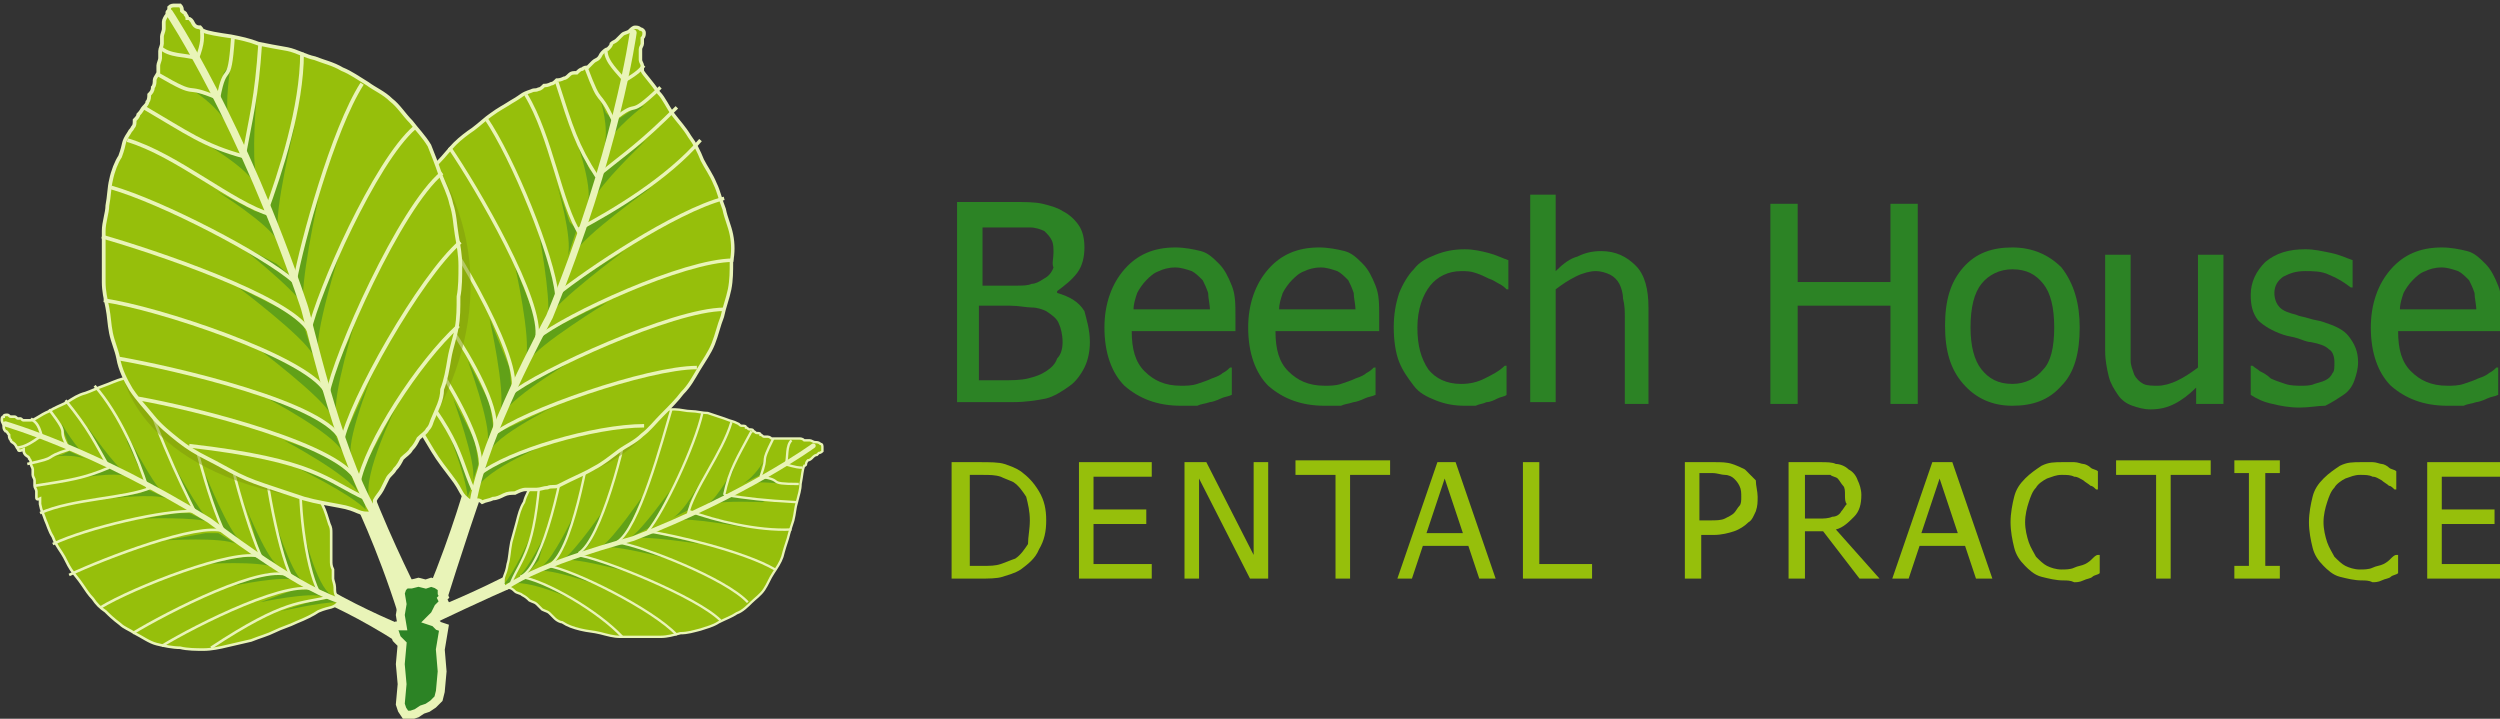 <?xml version="1.0" encoding="utf-8"?>
<!-- Generator: Adobe Illustrator 21.1.0, SVG Export Plug-In . SVG Version: 6.00 Build 0)  -->
<svg version="1.1" id="Layer_1" xmlns="http://www.w3.org/2000/svg" xmlns:xlink="http://www.w3.org/1999/xlink" x="0px" y="0px"
	 viewBox="0 0 137.4 39.5" style="enable-background:new 0 0 137.4 39.5;" xml:space="preserve">
<rect x="0" y="0" width="137.4" height="39.5" fill="#333333" stroke="none"/>
<style type="text/css">
	.st0{fill:#E9F4B8;}
	.st1{fill:#96BF0B;}
	.st2{fill:none;stroke:#E9F4B8;stroke-width:0.144;stroke-miterlimit:10;}
	.st3{opacity:0.5;}
	.st4{fill:#2C8325;}
	.st5{fill:none;stroke:#E9F4B8;stroke-width:0.289;stroke-linecap:round;stroke-miterlimit:10;}
	.st6{opacity:0.5;fill:#809B0D;}
	.st7{fill:none;stroke:#E9F4B8;stroke-width:0.13;stroke-miterlimit:10;}
	.st8{fill:none;stroke:#E9F4B8;stroke-width:0.26;stroke-linecap:round;stroke-miterlimit:10;}
	.st9{fill:none;stroke:#E9F4B8;stroke-width:0.19;stroke-miterlimit:10;}
	.st10{fill:none;stroke:#E9F4B8;stroke-width:0.38;stroke-linecap:round;stroke-miterlimit:10;}
	.st11{fill:none;stroke:#E9F4B8;stroke-width:0.206;stroke-miterlimit:10;}
	.st12{fill:none;stroke:#E9F4B8;stroke-width:0.412;stroke-linecap:round;stroke-miterlimit:10;}
	.st13{fill:none;stroke:#E9F4B8;stroke-width:0.486;stroke-miterlimit:10;}
</style>
<g>
	<g id="leaf_1_">
		<path class="st0" d="M17.8,33.1c0,0,1.9,0.8,4.2,2.3c0,0,0.2-1,0.2-1s-2.2-0.9-4.1-2C18.1,32.3,17.8,33.1,17.8,33.1z"/>
		<g>
			<path class="st1" d="M18.7,33c-0.4,0.5-0.5,0.3-1.2,0.6c-0.3,0.2-0.7,0.4-1.2,0.6c-0.4,0.2-0.8,0.3-1.2,0.5
				c-0.4,0.2-0.8,0.3-1.3,0.5c-0.4,0.1-0.9,0.2-1.3,0.3c-0.4,0.1-0.9,0.2-1.3,0.2c-0.4,0-0.9,0-1.3-0.1c-0.4,0-0.9-0.1-1.3-0.2
				c-0.4-0.1-0.8-0.4-1.2-0.6c-0.3-0.2-0.6-0.3-0.8-0.5C6.2,34,6,33.8,5.8,33.6c-0.3-0.2-0.5-0.4-0.7-0.7c-0.2-0.2-0.4-0.5-0.6-0.8
				c-0.2-0.3-0.4-0.5-0.6-0.8c-0.2-0.3-0.3-0.6-0.5-0.9c-0.2-0.3-0.4-0.6-0.5-0.9c-0.2-0.3-0.3-0.7-0.4-0.9
				c-0.2-0.6-0.2-0.4-0.3-0.9c0-0.1,0-0.1,0-0.3C2,27.5,2,27.4,2,27.3c0-0.1,0-0.2,0-0.3c0-0.1-0.1-0.2-0.1-0.3c0-0.1,0-0.2,0-0.3
				c0-0.1-0.1-0.2-0.1-0.3c0-0.1,0-0.2,0-0.3c0-0.1-0.1-0.2-0.1-0.3c0-0.1,0-0.2-0.1-0.3c0-0.1-0.1-0.1-0.2-0.2
				c-0.1-0.1-0.1-0.2-0.1-0.3C1.1,24.8,1,24.8,1,24.7c-0.1-0.1-0.1-0.2-0.2-0.3c-0.1-0.1-0.2-0.1-0.2-0.2c-0.1-0.1-0.1-0.2-0.1-0.3
				c-0.1-0.1-0.1-0.2-0.2-0.2c-0.1-0.1-0.1-0.2-0.1-0.3c0-0.1-0.1-0.2-0.1-0.3c0-0.1,0-0.2,0.1-0.2c0-0.1,0.1-0.1,0.2-0.1
				c0.1,0,0.1,0.1,0.2,0.1c0.1,0,0.1,0,0.2,0c0.1,0,0.1,0.1,0.2,0.1C1,23,1,23,1.1,23c0.1,0,0.1,0.1,0.2,0.1c0.1,0,0.1,0,0.2,0
				c0.1,0,0.1,0,0.2,0c0.2,0,0.5-0.3,1-0.5c0.3-0.2,0.6-0.3,1-0.5c0.3-0.2,0.6-0.4,1-0.5c0.3-0.1,0.7-0.3,1-0.4
				c0.3-0.1,0.7-0.3,1.1-0.4c0.4-0.1,0.7-0.1,1.1-0.2c0.4,0,0.7-0.1,1.1-0.1c0.4,0,0.7,0.1,1.1,0.1c0.4,0.1,0.7,0.1,1.1,0.2
				c0.4,0.1,0.7,0.3,1.1,0.5c0.4,0.2,0.7,0.4,1.1,0.6c0.3,0.2,0.6,0.5,0.9,0.8c0.3,0.3,0.6,0.5,0.9,0.8c0.3,0.3,0.5,0.6,0.7,1
				c0.2,0.3,0.5,0.6,0.7,1c0.2,0.4,0.4,0.7,0.6,1.1c0.2,0.4,0.4,0.7,0.5,1.1c0.2,0.4,0.3,0.8,0.4,1.1c0.1,0.2,0.1,0.3,0.1,0.5
				c0,0.2,0,0.3,0,0.5c0,0.2,0,0.3,0,0.5c0,0.2,0,0.3,0,0.5c0,0.2,0,0.3,0.1,0.5c0,0.1,0,0.3,0,0.5c0,0.1,0.1,0.3,0.1,0.5
				c0,0.2,0,0.3,0.1,0.5C18.6,32.7,18.6,32.9,18.7,33z"/>
			<path class="st2" d="M18.7,33c-0.4,0.5-0.5,0.3-1.2,0.6c-0.3,0.2-0.7,0.4-1.2,0.6c-0.4,0.2-0.8,0.3-1.2,0.5
				c-0.4,0.2-0.8,0.3-1.3,0.5c-0.4,0.1-0.9,0.2-1.3,0.3c-0.4,0.1-0.9,0.2-1.3,0.2c-0.4,0-0.9,0-1.3-0.1c-0.4,0-0.9-0.1-1.3-0.2
				c-0.4-0.1-0.8-0.4-1.2-0.6c-0.3-0.2-0.6-0.3-0.8-0.5C6.2,34,6,33.8,5.8,33.6c-0.3-0.2-0.5-0.4-0.7-0.7c-0.2-0.2-0.4-0.5-0.6-0.8
				c-0.2-0.3-0.4-0.5-0.6-0.8c-0.2-0.3-0.3-0.6-0.5-0.9c-0.2-0.3-0.4-0.6-0.5-0.9c-0.2-0.3-0.3-0.7-0.4-0.9
				c-0.2-0.6-0.2-0.4-0.3-0.9c0-0.1,0-0.1,0-0.3C2,27.5,2,27.4,2,27.3c0-0.1,0-0.2,0-0.3c0-0.1-0.1-0.2-0.1-0.3c0-0.1,0-0.2,0-0.3
				c0-0.1-0.1-0.2-0.1-0.3c0-0.1,0-0.2,0-0.3c0-0.1-0.1-0.2-0.1-0.3c0-0.1,0-0.2-0.1-0.3c0-0.1-0.1-0.1-0.2-0.2
				c-0.1-0.1-0.1-0.2-0.1-0.3C1.1,24.8,1,24.8,1,24.7c-0.1-0.1-0.1-0.2-0.2-0.3c-0.1-0.1-0.2-0.1-0.2-0.2c-0.1-0.1-0.1-0.2-0.1-0.3
				c-0.1-0.1-0.1-0.2-0.2-0.2c-0.1-0.1-0.1-0.2-0.1-0.3c0-0.1-0.1-0.2-0.1-0.3c0-0.1,0-0.2,0.1-0.2c0-0.1,0.1-0.1,0.2-0.1
				c0.1,0,0.1,0.1,0.2,0.1c0.1,0,0.1,0,0.2,0c0.1,0,0.1,0.1,0.2,0.1C1,23,1,23,1.1,23c0.1,0,0.1,0.1,0.2,0.1c0.1,0,0.1,0,0.2,0
				c0.1,0,0.1,0,0.2,0c0.2,0,0.5-0.3,1-0.5c0.3-0.2,0.6-0.3,1-0.5c0.3-0.2,0.6-0.4,1-0.5c0.3-0.1,0.7-0.3,1-0.4
				c0.3-0.1,0.7-0.3,1.1-0.4c0.4-0.1,0.7-0.1,1.1-0.2c0.4,0,0.7-0.1,1.1-0.1c0.4,0,0.7,0.1,1.1,0.1c0.4,0.1,0.7,0.1,1.1,0.2
				c0.4,0.1,0.7,0.3,1.1,0.5c0.4,0.2,0.7,0.4,1.1,0.6c0.3,0.2,0.6,0.5,0.9,0.8c0.3,0.3,0.6,0.5,0.9,0.8c0.3,0.3,0.5,0.6,0.7,1
				c0.2,0.3,0.5,0.6,0.7,1c0.2,0.4,0.4,0.7,0.6,1.1c0.2,0.4,0.4,0.7,0.5,1.1c0.2,0.4,0.3,0.8,0.4,1.1c0.1,0.2,0.1,0.3,0.1,0.5
				c0,0.2,0,0.3,0,0.5c0,0.2,0,0.3,0,0.5c0,0.2,0,0.3,0,0.5c0,0.2,0,0.3,0.1,0.5c0,0.1,0,0.3,0,0.5c0,0.1,0.1,0.3,0.1,0.5
				c0,0.2,0,0.3,0.1,0.5C18.6,32.7,18.6,32.9,18.7,33z"/>
		</g>
		<g id="shdows_1_" class="st3">
			<path class="st4" d="M16.7,29.3c0,0,0.7,2.9,1.5,3.4l-0.9-0.4L16.7,29.3"/>
			<path class="st4" d="M15,28.3c0,0,1,3.2,1.6,3.6l-0.7-0.4l-0.6-2.1"/>
			<path class="st4" d="M13.4,27.6c0,0,1.2,3,1.8,3.4l-0.9-0.5l-0.6-2.1"/>
			<path class="st4" d="M11.3,26.1c0,0,1.3,3.2,1.9,3.6l-1-0.6L11.5,27"/>
			<path class="st4" d="M9.3,25.1c0,0,1.7,3.2,2.3,3.6l-1-0.6l-1-2.2L9.3,25.1z"/>
			<path class="st4" d="M6.8,23.5c0,0,1.6,3.2,2.2,3.6l-1-0.6l-1-2.2L6.8,23.5z"/>
			<path class="st4" d="M4.9,23.6c0,0,1.4,2,2,2.4l-1-0.5l-1.1-2L4.9,23.6z"/>
			<path class="st4" d="M3.4,23.3c0,0,0.8,1.4,1.4,1.8l-1-0.6l-0.3-0.8L3.4,23.3z"/>
			<path class="st4" d="M2.9,25.1c0,0,1.2-0.2,2,0.2l-1.1-0.5l-0.4,0.2L2.9,25.1z"/>
			<path class="st4" d="M4.2,26.3c0,0,2.1-0.4,2.9-0.1L6,25.7l-0.4,0.2L4.2,26.3z"/>
			<path class="st4" d="M6.1,27.4c0,0,2.3-0.3,3.1,0l-1.1-0.5l-0.4,0.2L6.1,27.4z"/>
			<path class="st4" d="M7.9,28.5c0,0,2.9-0.1,3.6,0.2l-1.1-0.5l-0.7,0L7.9,28.5z"/>
			<path class="st4" d="M9.1,29.7c0,0,3.1-0.2,3.9,0.2l-1-0.6l-0.7,0L9.1,29.7z"/>
			<path class="st4" d="M11.2,31c0,0,3.1-0.2,3.9,0.2l-1-0.6l-0.7,0L11.2,31z"/>
			<path class="st4" d="M12.8,32.2c0,0,2.8-0.6,3.5-0.3l-0.6-0.4l-1,0L12.8,32.2z"/>
			<path class="st4" d="M14.3,33.1c0,0,2.8-0.6,3.5-0.3l-0.6-0.4l-1,0L14.3,33.1z"/>
			<path class="st4" d="M15.4,33.6c0,0,2.2-0.5,3.1-0.5l-0.4-0.2L17.3,33L15.4,33.6z"/>
		</g>
		<g id="stems_1_">
			<path class="st2" d="M5.2,25.5"/>
			<path class="st2" d="M3.9,25"/>
			<path class="st2" d="M2.7,24.6"/>
			<path class="st2" d="M17.5,32.5c-0.7-1.4-1.2-5.1-0.9-7.2"/>
			<path class="st2" d="M18.1,32.8c-1.6,0.4-2.4,0.1-6.5,2.8"/>
			<path class="st2" d="M17.5,32.5c-1.3-0.9-6.8,1.9-8.6,3"/>
			<path class="st2" d="M16,31.7c-1.3-0.9-6.9,2-8.7,3.1"/>
			<path class="st2" d="M14.3,30.6c-1.4-0.5-7,1.7-8.8,2.8"/>
			<path class="st2" d="M12.3,29.2c-1.4-0.5-6.6,1.5-8.5,2.4"/>
			<path class="st2" d="M10.7,28.1c-1.6-0.1-5.9,0.9-7.8,1.8"/>
			<path class="st2" d="M8.3,26.8c-1.4,0.6-4.3,0.6-6.1,1.4"/>
			<path class="st2" d="M6,25.7c-1.4,0.6-2.2,0.7-4.1,1"/>
			<path class="st2" d="M3.8,24.7c-1.6,0.5-0.4,0.4-2.3,0.8"/>
			<path class="st2" d="M16,31.7c-0.7-1.4-1.8-6.8-1.5-8.8"/>
			<path class="st2" d="M14.4,30.7c-0.7-1.4-2.5-7.3-2.2-9.4"/>
			<path class="st2" d="M12.3,29.2c-0.7-1.4-2.3-6.6-2-8.6"/>
			<path class="st2" d="M10.7,28.1c-0.7-1.4-2.7-5.5-2.9-7.6"/>
			<path class="st2" d="M8.1,26.8c-0.5-1.6-1.5-4-2.9-5.6"/>
			<path class="st2" d="M6,25.7c-0.8-1.4-1.1-2.1-2.4-3.7"/>
			<path class="st2" d="M3.8,24.7C3,23.3,4,24.2,2.7,22.5"/>
			<path class="st2" d="M2.3,24c-0.2-0.8-0.4-0.8-0.6-1"/>
			<path class="st2" d="M0.9,24.6c0.5,0,1-0.4,1.3-0.6"/>
			<path class="st5" d="M0.3,23.3c0,0,4.9,1.4,11.2,5.3c0.3,0.2,4.5,3.5,7.1,4.4"/>
		</g>
	</g>
	<path class="st6" d="M6.8,20.8c0,0,1.1,5.5,10.9,6.7c0,0-0.1-0.2-0.1-0.2L6.8,20.8z"/>
	<g id="leaf_3_">
		<path class="st0" d="M28.1,31.5c0,0-2.1,1.1-4.4,2c0,0,0.3,0.7,0.3,0.7s2.7-1.3,4.6-2.1C28.5,32.2,28.1,31.5,28.1,31.5z"/>
		<g>
			<path class="st1" d="M27.7,32.2c-0.1-0.6,0.1-0.5,0.2-1.2c0.1-0.3,0.1-0.7,0.2-1.2c0.1-0.4,0.2-0.7,0.3-1.1
				c0.1-0.4,0.2-0.8,0.4-1.1c0.1-0.4,0.3-0.7,0.5-1.1c0.2-0.4,0.4-0.7,0.6-1.1c0.2-0.3,0.5-0.6,0.8-0.9c0.3-0.3,0.6-0.6,0.9-0.8
				c0.3-0.2,0.7-0.4,1.1-0.5c0.3-0.1,0.6-0.2,0.8-0.3c0.3-0.1,0.6-0.1,0.9-0.2c0.3-0.1,0.6-0.1,0.9-0.2c0.3,0,0.6,0,0.9,0
				c0.3,0,0.6,0,0.9,0c0.3,0,0.6,0.1,0.9,0.1c0.3,0,0.6,0.1,0.9,0.1c0.3,0.1,0.6,0.2,0.9,0.3c0.5,0.2,0.4,0.1,0.8,0.3
				c0.1,0.1,0.1,0.1,0.2,0.1c0.1,0,0.2,0,0.2,0.1c0.1,0,0.1,0.1,0.2,0.1c0.1,0,0.2,0,0.2,0.1c0.1,0,0.1,0.1,0.2,0.1
				c0.1,0,0.2,0,0.2,0.1c0.1,0,0.1,0.1,0.2,0.1c0.1,0,0.2,0,0.2,0c0.1,0,0.2,0.1,0.2,0.1c0.1,0,0.2,0,0.3,0c0.1,0,0.2,0,0.3,0
				c0.1,0,0.2,0,0.3,0c0.1,0,0.2,0,0.3,0c0.1,0,0.2,0,0.3,0c0.1,0,0.2,0,0.3,0.1c0.1,0,0.2,0,0.3,0c0.1,0,0.2,0.1,0.3,0.1
				c0.1,0,0.2,0,0.3,0.1c0.1,0,0.1,0.1,0.1,0.2c0,0.1,0,0.1,0,0.2c0,0-0.1,0.1-0.2,0.1c0,0-0.1,0.1-0.1,0.1c0,0-0.1,0-0.2,0.1
				c0,0-0.1,0.1-0.1,0.1c0,0-0.1,0.1-0.2,0.1c0,0-0.1,0.1-0.1,0.2c0,0.1-0.1,0.1-0.1,0.1c-0.1,0.2-0.1,0.5-0.2,1
				c0,0.3-0.1,0.6-0.2,1c-0.1,0.3-0.1,0.6-0.2,1c-0.1,0.3-0.2,0.6-0.3,1c-0.1,0.3-0.2,0.6-0.3,1c-0.1,0.3-0.3,0.6-0.5,0.9
				c-0.2,0.3-0.3,0.6-0.5,0.9c-0.2,0.3-0.5,0.5-0.7,0.7c-0.2,0.2-0.5,0.5-0.8,0.6c-0.3,0.2-0.6,0.3-1,0.5c-0.3,0.2-0.7,0.3-1,0.4
				c-0.4,0.1-0.7,0.2-1.1,0.2c-0.4,0.1-0.7,0.2-1.1,0.2c-0.4,0-0.7,0-1.1,0c-0.4,0-0.7,0-1.1,0c-0.4,0-0.7-0.1-1.1-0.2
				c-0.4-0.1-0.7-0.1-1.1-0.2c-0.4-0.1-0.7-0.2-1-0.4c-0.1,0-0.3-0.1-0.4-0.2c-0.1-0.1-0.2-0.2-0.3-0.3c-0.1-0.1-0.2-0.1-0.4-0.2
				c-0.1-0.1-0.2-0.2-0.3-0.3c-0.1-0.1-0.2-0.1-0.4-0.2c-0.1-0.1-0.2-0.2-0.4-0.3c-0.1-0.1-0.3-0.1-0.4-0.2
				c-0.1-0.1-0.2-0.2-0.4-0.2C28,32.3,27.8,32.3,27.7,32.2z"/>
			<path class="st7" d="M27.7,32.2c-0.1-0.6,0.1-0.5,0.2-1.2c0.1-0.3,0.1-0.7,0.2-1.2c0.1-0.4,0.2-0.7,0.3-1.1
				c0.1-0.4,0.2-0.8,0.4-1.1c0.1-0.4,0.3-0.7,0.5-1.1c0.2-0.4,0.4-0.7,0.6-1.1c0.2-0.3,0.5-0.6,0.8-0.9c0.3-0.3,0.6-0.6,0.9-0.8
				c0.3-0.2,0.7-0.4,1.1-0.5c0.3-0.1,0.6-0.2,0.8-0.3c0.3-0.1,0.6-0.1,0.9-0.2c0.3-0.1,0.6-0.1,0.9-0.2c0.3,0,0.6,0,0.9,0
				c0.3,0,0.6,0,0.9,0c0.3,0,0.6,0.1,0.9,0.1c0.3,0,0.6,0.1,0.9,0.1c0.3,0.1,0.6,0.2,0.9,0.3c0.5,0.2,0.4,0.1,0.8,0.3
				c0.1,0.1,0.1,0.1,0.2,0.1c0.1,0,0.2,0,0.2,0.1c0.1,0,0.1,0.1,0.2,0.1c0.1,0,0.2,0,0.2,0.1c0.1,0,0.1,0.1,0.2,0.1
				c0.1,0,0.2,0,0.2,0.1c0.1,0,0.1,0.1,0.2,0.1c0.1,0,0.2,0,0.2,0c0.1,0,0.2,0.1,0.2,0.1c0.1,0,0.2,0,0.3,0c0.1,0,0.2,0,0.3,0
				c0.1,0,0.2,0,0.3,0c0.1,0,0.2,0,0.3,0c0.1,0,0.2,0,0.3,0c0.1,0,0.2,0,0.3,0.1c0.1,0,0.2,0,0.3,0c0.1,0,0.2,0.1,0.3,0.1
				c0.1,0,0.2,0,0.3,0.1c0.1,0,0.1,0.1,0.1,0.2c0,0.1,0,0.1,0,0.2c0,0-0.1,0.1-0.2,0.1c0,0-0.1,0.1-0.1,0.1c0,0-0.1,0-0.2,0.1
				c0,0-0.1,0.1-0.1,0.1c0,0-0.1,0.1-0.2,0.1c0,0-0.1,0.1-0.1,0.2c0,0.1-0.1,0.1-0.1,0.1c-0.1,0.2-0.1,0.5-0.2,1
				c0,0.3-0.1,0.6-0.2,1c-0.1,0.3-0.1,0.6-0.2,1c-0.1,0.3-0.2,0.6-0.3,1c-0.1,0.3-0.2,0.6-0.3,1c-0.1,0.3-0.3,0.6-0.5,0.9
				c-0.2,0.3-0.3,0.6-0.5,0.9c-0.2,0.3-0.5,0.5-0.7,0.7c-0.2,0.2-0.5,0.5-0.8,0.6c-0.3,0.2-0.6,0.3-1,0.5c-0.3,0.2-0.7,0.3-1,0.4
				c-0.4,0.1-0.7,0.2-1.1,0.2c-0.4,0.1-0.7,0.2-1.1,0.2c-0.4,0-0.7,0-1.1,0c-0.4,0-0.7,0-1.1,0c-0.4,0-0.7-0.1-1.1-0.2
				c-0.4-0.1-0.7-0.1-1.1-0.2c-0.4-0.1-0.7-0.2-1-0.4c-0.1,0-0.3-0.1-0.4-0.2c-0.1-0.1-0.2-0.2-0.3-0.3c-0.1-0.1-0.2-0.1-0.4-0.2
				c-0.1-0.1-0.2-0.2-0.3-0.3c-0.1-0.1-0.2-0.1-0.4-0.2c-0.1-0.1-0.2-0.2-0.4-0.3c-0.1-0.1-0.3-0.1-0.4-0.2
				c-0.1-0.1-0.2-0.2-0.4-0.2C28,32.3,27.8,32.3,27.7,32.2z"/>
		</g>
		<g id="shdows_3_" class="st3">
			<path class="st4" d="M31.4,32.9c0,0-2.5-1.1-3.3-0.8l0.8-0.4L31.4,32.9"/>
			<path class="st4" d="M33,32.2c0,0-2.8-1-3.4-0.8l0.6-0.3l1.8,0.7"/>
			<path class="st4" d="M34.4,31.4c0,0-2.9-0.8-3.5-0.6l0.9-0.4l1.8,0.7"/>
			<path class="st4" d="M36.7,30.7c0,0-3-0.8-3.6-0.6l0.9-0.4l1.9,0.6"/>
			<path class="st4" d="M38.5,29.9c0,0-3.2-0.5-3.8-0.3l0.9-0.4l2.1,0.5L38.5,29.9z"/>
			<path class="st4" d="M41,29c0,0-3.2-0.6-3.8-0.4l0.9-0.4l2.1,0.5L41,29z"/>
			<path class="st4" d="M41.9,27.6c0,0-2.2-0.1-2.8,0.1l1-0.5l2,0.3L41.9,27.6z"/>
			<path class="st4" d="M43,26.6c0,0-1.4-0.2-2,0l0.9-0.4l0.7,0.2L43,26.6z"/>
			<path class="st4" d="M42,25.3c0,0-0.5,0.9-1.2,1.3l1-0.5l0-0.4L42,25.3z"/>
			<path class="st4" d="M40.4,25.6c0,0-0.9,1.7-1.5,2.1l1-0.5l0-0.4L40.4,25.6z"/>
			<path class="st4" d="M38.6,26.3c0,0-1,1.9-1.7,2.2l1-0.5l0-0.4L38.6,26.3z"/>
			<path class="st4" d="M36.8,27c0,0-1.5,2.1-2.1,2.5l1-0.5l0.4-0.5L36.8,27z"/>
			<path class="st4" d="M35.3,27.3c0,0-1.6,2.3-2.2,2.7l1-0.3l0.4-0.5L35.3,27.3z"/>
			<path class="st4" d="M33.2,28c0,0-1.6,2.3-2.2,2.7l1-0.3l0.4-0.5L33.2,28z"/>
			<path class="st4" d="M31.5,28.4c0,0-1.1,2.3-1.7,2.7l0.6-0.3l0.6-0.7L31.5,28.4z"/>
			<path class="st4" d="M30.1,29.1c0,0-1.1,2.3-1.7,2.7l0.6-0.3l0.6-0.7L30.1,29.1z"/>
			<path class="st4" d="M29.1,29.6c0,0-0.8,1.8-1.4,2.5l0.4-0.1l0.3-0.6L29.1,29.6z"/>
		</g>
		<g id="stems_3_">
			<path class="st7" d="M40.4,26.7"/>
			<path class="st7" d="M41.5,26.1"/>
			<path class="st7" d="M42.4,25.5"/>
			<path class="st7" d="M28.6,31.7c1.4,0.2,4.3,1.9,5.6,3.3"/>
			<path class="st7" d="M28.1,32c0.6-1.4,1.3-1.7,1.6-6.2"/>
			<path class="st7" d="M28.6,31.7c1.3-0.5,2.4-5.9,2.6-7.8"/>
			<path class="st7" d="M30.1,31.1c1.3-0.5,2.3-6.1,2.5-7.9"/>
			<path class="st7" d="M31.8,30.4c1.2-0.7,2.6-6,2.8-7.8"/>
			<path class="st7" d="M33.9,29.8c1.2-0.7,2.5-5.6,3-7.3"/>
			<path class="st7" d="M35.6,29.2c0.9-1.1,2.6-4.7,3-6.5"/>
			<path class="st7" d="M37.8,28.3c0.3-1.4,1.9-3.4,2.4-5.1"/>
			<path class="st7" d="M39.8,27.2c0.3-1.4,0.7-2,1.5-3.5"/>
			<path class="st7" d="M41.8,26.2c0.5-1.4-0.1-0.5,0.7-2.1"/>
			<path class="st7" d="M30.1,31.1c1.4,0.2,5.8,2.4,7.1,3.8"/>
			<path class="st7" d="M31.7,30.5c1.4,0.2,6.6,2.3,7.9,3.6"/>
			<path class="st7" d="M33.9,29.8c1.4,0.2,6,2,7.2,3.3"/>
			<path class="st7" d="M35.6,29.2c1.4,0.2,5.3,1.1,7,2.1"/>
			<path class="st7" d="M37.9,28.1c1.4,0.5,3.7,1.1,5.6,1"/>
			<path class="st7" d="M39.8,27.2c1.4,0.2,2.1,0.3,4,0.4"/>
			<path class="st7" d="M41.8,26.2c1.4,0.2,0.2,0.4,2.1,0.4"/>
			<path class="st7" d="M43.1,25.5c0.7,0.2,0.8,0.2,1,0.2"/>
			<path class="st7" d="M43.5,24.2c-0.3,0.3-0.2,0.9-0.3,1.3"/>
			<path class="st8" d="M44.7,24.5c0,0-3.7,2.7-9.9,5.1c-0.3,0.1-5,1.3-7,2.7"/>
		</g>
	</g>
	<path class="st6" d="M36.2,22.4c0,0-0.5,3.2-6.8,4.4c0,0-0.1-0.1-0.1-0.1L36.2,22.4z"/>
	<g id="leaf_2_">
		<path class="st0" d="M25.6,26.5c0,0-0.7,2.6-2.1,6c0,0,0.8,1.3,0.8,1.3s1.3-4.2,2.3-7C26.6,26.7,25.6,26.5,25.6,26.5z"/>
		<g>
			<path class="st1" d="M25.9,27.6c-0.7-0.5-0.4-0.5-1.1-1.4c-0.3-0.4-0.7-0.9-1-1.4c-0.3-0.5-0.6-1-0.9-1.5c-0.3-0.5-0.6-1-0.8-1.5
				c-0.2-0.5-0.4-1.1-0.6-1.6c-0.2-0.6-0.4-1.1-0.5-1.7c-0.1-0.6-0.2-1.2-0.2-1.7c0-0.6-0.1-1.2,0-1.8c0.1-0.6,0.3-1.1,0.5-1.7
				c0.2-0.4,0.3-0.8,0.5-1.2c0.2-0.4,0.5-0.7,0.7-1.1c0.2-0.4,0.5-0.8,0.7-1.1c0.3-0.4,0.6-0.7,0.9-1c0.3-0.3,0.6-0.7,0.9-1
				c0.3-0.3,0.7-0.6,1-0.8c0.4-0.3,0.7-0.6,1-0.8c0.4-0.3,0.8-0.5,1.1-0.7c0.7-0.4,0.5-0.4,1.1-0.6c0.2-0.1,0.2,0,0.4-0.1
				c0.1,0,0.2-0.1,0.3-0.2c0.1,0,0.2,0,0.4-0.1c0.1,0,0.2-0.1,0.3-0.2c0.1,0,0.2,0,0.4-0.1c0.1,0,0.2-0.1,0.3-0.2
				c0.1-0.1,0.2-0.1,0.4-0.1c0.1-0.1,0.2-0.2,0.3-0.2c0.1-0.1,0.2-0.1,0.3-0.1c0.1-0.1,0.2-0.2,0.3-0.3c0.1-0.1,0.2-0.1,0.3-0.2
				C33,3.1,33,3,33.1,2.9c0.1-0.1,0.2-0.2,0.3-0.2c0.1-0.1,0.2-0.2,0.2-0.3c0.1-0.1,0.2-0.1,0.3-0.2c0.1-0.1,0.2-0.2,0.3-0.3
				c0.1-0.1,0.3-0.1,0.4-0.2c0.1-0.1,0.2-0.2,0.3-0.2c0.1,0,0.2,0,0.3,0.1c0.1,0,0.2,0.1,0.2,0.2c0,0.1,0,0.2-0.1,0.3
				c0,0.1,0,0.2,0,0.3c0,0.1-0.1,0.2-0.1,0.3c0,0.1,0,0.2,0,0.3c0,0.1,0,0.2,0,0.3c0,0.1,0.1,0.2,0.1,0.3c0,0.1,0,0.2,0,0.3
				c0.1,0.2,0.5,0.6,0.9,1.2c0.3,0.3,0.5,0.8,0.8,1.2c0.3,0.4,0.6,0.7,0.9,1.2c0.3,0.4,0.5,0.8,0.7,1.3c0.2,0.4,0.5,0.8,0.7,1.3
				c0.2,0.4,0.3,0.9,0.5,1.4c0.1,0.5,0.3,0.9,0.4,1.4c0.1,0.5,0.1,1,0,1.5c0,0.5,0,1-0.1,1.5c-0.1,0.5-0.3,1-0.4,1.5
				c-0.2,0.5-0.3,1-0.5,1.5c-0.2,0.5-0.5,0.9-0.8,1.4c-0.3,0.5-0.5,0.9-0.9,1.3c-0.3,0.4-0.7,0.8-1.1,1.2c-0.4,0.4-0.7,0.8-1.1,1.1
				c-0.4,0.4-0.9,0.6-1.3,0.9c-0.4,0.3-0.9,0.7-1.3,0.9c-0.5,0.3-1,0.5-1.4,0.7c-0.2,0.1-0.4,0.2-0.6,0.3c-0.2,0.1-0.4,0-0.6,0.1
				c-0.2,0-0.4,0.1-0.6,0.1c-0.2,0-0.4,0-0.6,0c-0.2,0-0.4,0.1-0.6,0.2c-0.2,0-0.4,0-0.6,0.1c-0.2,0.1-0.4,0.2-0.6,0.2
				c-0.2,0.1-0.4,0.1-0.6,0.2C26.3,27.4,26.1,27.5,25.9,27.6z"/>
			<path class="st9" d="M25.9,27.6c-0.7-0.5-0.4-0.5-1.1-1.4c-0.3-0.4-0.7-0.9-1-1.4c-0.3-0.5-0.6-1-0.9-1.5c-0.3-0.5-0.6-1-0.8-1.5
				c-0.2-0.5-0.4-1.1-0.6-1.6c-0.2-0.6-0.4-1.1-0.5-1.7c-0.1-0.6-0.2-1.2-0.2-1.7c0-0.6-0.1-1.2,0-1.8c0.1-0.6,0.3-1.1,0.5-1.7
				c0.2-0.4,0.3-0.8,0.5-1.2c0.2-0.4,0.5-0.7,0.7-1.1c0.2-0.4,0.5-0.8,0.7-1.1c0.3-0.4,0.6-0.7,0.9-1c0.3-0.3,0.6-0.7,0.9-1
				c0.3-0.3,0.7-0.6,1-0.8c0.4-0.3,0.7-0.6,1-0.8c0.4-0.3,0.8-0.5,1.1-0.7c0.7-0.4,0.5-0.4,1.1-0.6c0.2-0.1,0.2,0,0.4-0.1
				c0.1,0,0.2-0.1,0.3-0.2c0.1,0,0.2,0,0.4-0.1c0.1,0,0.2-0.1,0.3-0.2c0.1,0,0.2,0,0.4-0.1c0.1,0,0.2-0.1,0.3-0.2
				c0.1-0.1,0.2-0.1,0.4-0.1c0.1-0.1,0.2-0.2,0.3-0.2c0.1-0.1,0.2-0.1,0.3-0.1c0.1-0.1,0.2-0.2,0.3-0.3c0.1-0.1,0.2-0.1,0.3-0.2
				C33,3.1,33,3,33.1,2.9c0.1-0.1,0.2-0.2,0.3-0.2c0.1-0.1,0.2-0.2,0.2-0.3c0.1-0.1,0.2-0.1,0.3-0.2c0.1-0.1,0.2-0.2,0.3-0.3
				c0.1-0.1,0.3-0.1,0.4-0.2c0.1-0.1,0.2-0.2,0.3-0.2c0.1,0,0.2,0,0.3,0.1c0.1,0,0.2,0.1,0.2,0.2c0,0.1,0,0.2-0.1,0.3
				c0,0.1,0,0.2,0,0.3c0,0.1-0.1,0.2-0.1,0.3c0,0.1,0,0.2,0,0.3c0,0.1,0,0.2,0,0.3c0,0.1,0.1,0.2,0.1,0.3c0,0.1,0,0.2,0,0.3
				c0.1,0.2,0.5,0.6,0.9,1.2c0.3,0.3,0.5,0.8,0.8,1.2c0.3,0.4,0.6,0.7,0.9,1.2c0.3,0.4,0.5,0.8,0.7,1.3c0.2,0.4,0.5,0.8,0.7,1.3
				c0.2,0.4,0.3,0.9,0.5,1.4c0.1,0.5,0.3,0.9,0.4,1.4c0.1,0.5,0.1,1,0,1.5c0,0.5,0,1-0.1,1.5c-0.1,0.5-0.3,1-0.4,1.5
				c-0.2,0.5-0.3,1-0.5,1.5c-0.2,0.5-0.5,0.9-0.8,1.4c-0.3,0.5-0.5,0.9-0.9,1.3c-0.3,0.4-0.7,0.8-1.1,1.2c-0.4,0.4-0.7,0.8-1.1,1.1
				c-0.4,0.4-0.9,0.6-1.3,0.9c-0.4,0.3-0.9,0.7-1.3,0.9c-0.5,0.3-1,0.5-1.4,0.7c-0.2,0.1-0.4,0.2-0.6,0.3c-0.2,0.1-0.4,0-0.6,0.1
				c-0.2,0-0.4,0.1-0.6,0.1c-0.2,0-0.4,0-0.6,0c-0.2,0-0.4,0.1-0.6,0.2c-0.2,0-0.4,0-0.6,0.1c-0.2,0.1-0.4,0.2-0.6,0.2
				c-0.2,0.1-0.4,0.1-0.6,0.2C26.3,27.4,26.1,27.5,25.9,27.6z"/>
		</g>
		<g id="shdows_2_" class="st3">
			<path class="st4" d="M30.3,24.3c0,0-3.7,1.5-4.1,2.6l0.4-1.2L30.3,24.3"/>
			<path class="st4" d="M31.3,21.9c0,0-3.9,1.9-4.3,2.8l0.3-0.9l2.6-1.2"/>
			<path class="st4" d="M31.8,19.6c0,0-3.7,2.2-4.1,3.1l0.4-1.3l2.6-1.2"/>
			<path class="st4" d="M33.4,16.6c0,0-3.9,2.4-4.3,3.2l0.6-1.4l2.6-1.3"/>
			<path class="st4" d="M34.3,13.8c0,0-3.8,2.8-4.2,3.7l0.6-1.4l2.6-1.7L34.3,13.8z"/>
			<path class="st4" d="M35.8,10.3c0,0-3.8,2.7-4.2,3.6l0.6-1.4l2.6-1.7L35.8,10.3z"/>
			<path class="st4" d="M35.3,7.9c0,0-2.3,2.2-2.7,3.1l0.5-1.5l2.4-1.8L35.3,7.9z"/>
			<path class="st4" d="M35.4,5.8c0,0-1.7,1.3-2.1,2.2l0.6-1.4L34.8,6L35.4,5.8z"/>
			<path class="st4" d="M33,5.5c0,0,0.5,1.5,0.2,2.6l0.5-1.5l-0.4-0.4L33,5.5z"/>
			<path class="st4" d="M31.6,7.5c0,0,1,2.7,0.7,3.7l0.5-1.5l-0.4-0.4L31.6,7.5z"/>
			<path class="st4" d="M30.6,10.1c0,0,0.9,3,0.6,4l0.5-1.5l-0.4-0.4L30.6,10.1z"/>
			<path class="st4" d="M29.6,12.7c0,0,0.7,3.7,0.5,4.7l0.5-1.5L30.4,15L29.6,12.7z"/>
			<path class="st4" d="M28.3,14.6c0,0,0.9,4,0.6,5.1l0.6-1.4l-0.1-0.9L28.3,14.6z"/>
			<path class="st4" d="M26.9,17.5c0,0,0.9,4,0.6,5.1l0.6-1.4L28,20.2L26.9,17.5z"/>
			<path class="st4" d="M25.7,19.8c0,0,1.3,3.5,1.1,4.5l0.3-0.9l-0.2-1.3L25.7,19.8z"/>
			<path class="st4" d="M24.9,21.9c0,0,1.3,3.5,1.1,4.5l0.3-0.9l-0.2-1.3L24.9,21.9z"/>
			<path class="st4" d="M24.5,23.4c0,0,1.1,2.7,1.2,3.9l0.2-0.5l-0.3-1L24.5,23.4z"/>
		</g>
		<g id="stems_2_">
			<path class="st9" d="M32.9,8.6"/>
			<path class="st9" d="M33.2,6.8"/>
			<path class="st9" d="M33.6,5.2"/>
			<path class="st9" d="M26.3,26.1c1.6-1.3,6.4-2.7,9.1-2.7"/>
			<path class="st9" d="M26,26.9c-0.9-2-0.6-3.1-5-7.9"/>
			<path class="st9" d="M26.3,26.1c0.9-1.9-3.8-8.5-5.6-10.6"/>
			<path class="st9" d="M27.1,23.9c0.9-1.9-4.1-8.6-5.8-10.6"/>
			<path class="st9" d="M28.2,21.4c0.4-2-3.7-8.8-5.4-10.9"/>
			<path class="st9" d="M29.5,18.6c0.4-2-3.3-8.3-4.8-10.5"/>
			<path class="st9" d="M30.6,16.2c-0.2-2.1-2.4-7.5-3.9-9.7"/>
			<path class="st9" d="M31.9,12.9c-1.1-1.7-1.6-5.4-3-7.7"/>
			<path class="st9" d="M32.8,9.7C31.7,8,31.4,7,30.6,4.5"/>
			<path class="st9" d="M33.7,6.6c-0.9-1.9-0.6-0.5-1.5-2.9"/>
			<path class="st9" d="M27.1,23.9c1.6-1.3,8.5-3.7,11.2-3.7"/>
			<path class="st9" d="M28,21.7c1.6-1.3,9-4.7,11.8-4.7"/>
			<path class="st9" d="M29.5,18.6c1.6-1.3,8.1-4.3,10.8-4.3"/>
			<path class="st9" d="M30.6,16.2c1.6-1.3,6.5-4.6,9.2-5.3"/>
			<path class="st9" d="M31.8,12.6c1.9-1,4.9-2.8,6.7-4.9"/>
			<path class="st9" d="M32.8,9.7c1.6-1.3,2.4-1.8,4.4-3.8"/>
			<path class="st9" d="M33.7,6.6c1.6-1.3,0.6,0.1,2.6-1.8"/>
			<path class="st9" d="M34.2,4.5c0.9-0.5,1-0.7,1.2-0.9"/>
			<path class="st9" d="M33.3,2.8c0,0.6,0.7,1.2,1,1.6"/>
			<path class="st10" d="M34.8,1.8c0,0-0.9,6.6-4.6,15.6c-0.2,0.4-3.6,6.6-4.2,10.2"/>
		</g>
	</g>
	<path class="st6" d="M23.2,24c0,0,5.5-7.3,0.7-15.1c0.1,0,0,0,0,0L23.2,24z"/>
	<g id="leaf">
		<path class="st0" d="M19.4,27.4c0,0,1.3,2.6,2.5,6.4c0,0,1.2-1,1.2-1s-1.5-2.9-2.7-6C20.4,26.9,19.4,27.4,19.4,27.4z"/>
		<g>
			<path class="st1" d="M20.5,28.2c-0.9,0.1-0.7-0.2-1.9-0.4c-0.5-0.1-1.2-0.2-1.9-0.4c-0.6-0.2-1.2-0.4-1.8-0.6
				c-0.6-0.2-1.2-0.4-1.8-0.7c-0.6-0.3-1.1-0.6-1.7-0.9c-0.6-0.3-1.1-0.6-1.6-1c-0.5-0.4-1-0.8-1.4-1.3C8,22.4,7.6,22,7.2,21.4
				c-0.3-0.5-0.6-1.1-0.7-1.7c-0.1-0.5-0.3-0.9-0.4-1.4c-0.1-0.5-0.1-0.9-0.2-1.4c-0.1-0.5-0.2-0.9-0.2-1.4c0-0.5,0-1,0-1.4
				c0-0.5,0-1,0-1.4c0-0.5,0.2-1,0.2-1.4c0.1-0.5,0.1-1,0.2-1.4c0.1-0.5,0.3-1,0.5-1.3c0.3-0.8,0.1-0.7,0.5-1.3
				c0.1-0.2,0.1-0.1,0.2-0.3c0.1-0.1,0.1-0.2,0.1-0.4c0.1-0.1,0.2-0.2,0.2-0.3C7.8,6.1,7.8,6,7.9,5.9c0.1-0.1,0.2-0.2,0.2-0.3
				c0.1-0.1,0.1-0.3,0.1-0.4C8.3,5.1,8.4,5,8.4,4.8c0.1-0.1,0.1-0.3,0.1-0.4c0-0.1,0.1-0.2,0.2-0.4c0-0.1,0-0.3,0-0.4
				c0-0.1,0.1-0.3,0.1-0.4c0-0.1,0-0.3,0-0.4c0-0.1,0.1-0.3,0.1-0.4c0-0.1,0-0.3,0-0.4c0-0.1,0.1-0.3,0.1-0.4c0-0.1,0-0.3,0-0.4
				c0-0.1,0.1-0.3,0.2-0.4c0.1-0.1,0.1-0.3,0.1-0.4c0.1-0.1,0.2-0.1,0.3-0.1c0.1,0,0.2,0,0.3,0c0.1,0.1,0.1,0.2,0.1,0.3
				c0.1,0.1,0.2,0.1,0.2,0.2c0.1,0.1,0.1,0.2,0.1,0.3C10.3,1,10.4,1,10.5,1.1c0.1,0.1,0.1,0.2,0.2,0.3c0.1,0.1,0.2,0.1,0.3,0.1
				c0.1,0.1,0.1,0.2,0.2,0.2C11.4,1.8,12,1.9,12.7,2c0.5,0.1,1,0.2,1.5,0.4c0.5,0.1,1,0.2,1.6,0.3c0.5,0.1,1,0.4,1.5,0.5
				c0.5,0.2,1,0.3,1.5,0.6c0.5,0.2,0.9,0.5,1.4,0.8c0.4,0.3,0.9,0.5,1.3,0.9c0.4,0.3,0.7,0.8,1.1,1.2c0.3,0.4,0.7,0.8,1,1.3
				C23.8,8.5,24,9,24.2,9.6c0.2,0.5,0.5,1.1,0.6,1.6c0.2,0.6,0.2,1.1,0.3,1.7c0.1,0.6,0.2,1.1,0.2,1.7c0,0.6,0,1.2-0.1,1.7
				c0,0.6,0,1.2-0.1,1.7c-0.1,0.6-0.3,1.1-0.4,1.7c-0.1,0.6-0.2,1.2-0.4,1.7C24.3,22,24,22.5,23.8,23c-0.1,0.2-0.1,0.4-0.3,0.6
				c-0.1,0.2-0.3,0.3-0.5,0.5c-0.1,0.2-0.2,0.4-0.4,0.6c-0.1,0.2-0.3,0.3-0.5,0.5c-0.1,0.2-0.2,0.4-0.4,0.6
				c-0.1,0.2-0.3,0.3-0.4,0.5c-0.1,0.2-0.2,0.4-0.3,0.6c-0.1,0.2-0.3,0.4-0.4,0.6C20.6,27.7,20.6,28,20.5,28.2z"/>
			<path class="st11" d="M20.5,28.2c-0.9,0.1-0.7-0.2-1.9-0.4c-0.5-0.1-1.2-0.2-1.9-0.4c-0.6-0.2-1.2-0.4-1.8-0.6
				c-0.6-0.2-1.2-0.4-1.8-0.7c-0.6-0.3-1.1-0.6-1.7-0.9c-0.6-0.3-1.1-0.6-1.6-1c-0.5-0.4-1-0.8-1.4-1.3C8,22.4,7.6,22,7.2,21.4
				c-0.3-0.5-0.6-1.1-0.7-1.7c-0.1-0.5-0.3-0.9-0.4-1.4c-0.1-0.5-0.1-0.9-0.2-1.4c-0.1-0.5-0.2-0.9-0.2-1.4c0-0.5,0-1,0-1.4
				c0-0.5,0-1,0-1.4c0-0.5,0.2-1,0.2-1.4c0.1-0.5,0.1-1,0.2-1.4c0.1-0.5,0.3-1,0.5-1.3c0.3-0.8,0.1-0.7,0.5-1.3
				c0.1-0.2,0.1-0.1,0.2-0.3c0.1-0.1,0.1-0.2,0.1-0.4c0.1-0.1,0.2-0.2,0.2-0.3C7.8,6.1,7.8,6,7.9,5.9c0.1-0.1,0.2-0.2,0.2-0.3
				c0.1-0.1,0.1-0.3,0.1-0.4C8.3,5.1,8.4,5,8.4,4.8c0.1-0.1,0.1-0.3,0.1-0.4c0-0.1,0.1-0.2,0.2-0.4c0-0.1,0-0.3,0-0.4
				c0-0.1,0.1-0.3,0.1-0.4c0-0.1,0-0.3,0-0.4c0-0.1,0.1-0.3,0.1-0.4c0-0.1,0-0.3,0-0.4c0-0.1,0.1-0.3,0.1-0.4c0-0.1,0-0.3,0-0.4
				c0-0.1,0.1-0.3,0.2-0.4c0.1-0.1,0.1-0.3,0.1-0.4c0.1-0.1,0.2-0.1,0.3-0.1c0.1,0,0.2,0,0.3,0c0.1,0.1,0.1,0.2,0.1,0.3
				c0.1,0.1,0.2,0.1,0.2,0.2c0.1,0.1,0.1,0.2,0.1,0.3C10.3,1,10.4,1,10.5,1.1c0.1,0.1,0.1,0.2,0.2,0.3c0.1,0.1,0.2,0.1,0.3,0.1
				c0.1,0.1,0.1,0.2,0.2,0.2C11.4,1.8,12,1.9,12.7,2c0.5,0.1,1,0.2,1.5,0.4c0.5,0.1,1,0.2,1.6,0.3c0.5,0.1,1,0.4,1.5,0.5
				c0.5,0.2,1,0.3,1.5,0.6c0.5,0.2,0.9,0.5,1.4,0.8c0.4,0.3,0.9,0.5,1.3,0.9c0.4,0.3,0.7,0.8,1.1,1.2c0.3,0.4,0.7,0.8,1,1.3
				C23.8,8.5,24,9,24.2,9.6c0.2,0.5,0.5,1.1,0.6,1.6c0.2,0.6,0.2,1.1,0.3,1.7c0.1,0.6,0.2,1.1,0.2,1.7c0,0.6,0,1.2-0.1,1.7
				c0,0.6,0,1.2-0.1,1.7c-0.1,0.6-0.3,1.1-0.4,1.7c-0.1,0.6-0.2,1.2-0.4,1.7C24.3,22,24,22.5,23.8,23c-0.1,0.2-0.1,0.4-0.3,0.6
				c-0.1,0.2-0.3,0.3-0.5,0.5c-0.1,0.2-0.2,0.4-0.4,0.6c-0.1,0.2-0.3,0.3-0.5,0.5c-0.1,0.2-0.2,0.4-0.4,0.6
				c-0.1,0.2-0.3,0.3-0.4,0.5c-0.1,0.2-0.2,0.4-0.3,0.6c-0.1,0.2-0.3,0.4-0.4,0.6C20.6,27.7,20.6,28,20.5,28.2z"/>
		</g>
		<g id="shdows" class="st3">
			<path class="st4" d="M21.8,22.3c0,0-1.9,3.8-1.5,5.1l-0.6-1.2L21.8,22.3"/>
			<path class="st4" d="M20.8,19.7c0,0-1.8,4.4-1.5,5.3l-0.4-1l1.3-2.8"/>
			<path class="st4" d="M19.6,17.4c0,0-1.4,4.5-1.1,5.4l-0.6-1.4l1.3-2.8"/>
			<path class="st4" d="M18.7,13.8c0,0-1.5,4.7-1.2,5.7L17,18l1.1-2.9"/>
			<path class="st4" d="M17.5,10.9c0,0-1.1,5-0.8,6l-0.5-1.5l0.9-3.3L17.5,10.9z"/>
			<path class="st4" d="M16.2,6.9c0,0-1.2,4.9-0.9,5.9l-0.5-1.5L15.7,8L16.2,6.9z"/>
			<path class="st4" d="M14.1,5.3c0,0-0.3,3.4,0,4.4l-0.7-1.5L14.1,5L14.1,5.3z"/>
			<path class="st4" d="M12.7,3.5c0,0-0.4,2.2-0.1,3.2L12,5.2l0.3-1.2L12.7,3.5z"/>
			<path class="st4" d="M10.5,4.9c0,0,1.5,0.9,2,2l-0.7-1.6l-0.6-0.1L10.5,4.9z"/>
			<path class="st4" d="M10.8,7.6c0,0,2.7,1.5,3.2,2.5l-0.7-1.6l-0.6-0.1L10.8,7.6z"/>
			<path class="st4" d="M11.9,10.5c0,0,2.9,1.8,3.4,2.8l-0.7-1.6L14,11.6L11.9,10.5z"/>
			<path class="st4" d="M12.9,13.3c0,0,3.2,2.5,3.8,3.5l-0.7-1.6l-0.8-0.7L12.9,13.3z"/>
			<path class="st4" d="M13.1,15.8c0,0,3.6,2.7,4.1,3.7l-0.5-1.6l-0.8-0.7L13.1,15.8z"/>
			<path class="st4" d="M14.1,19.1c0,0,3.6,2.7,4.1,3.7l-0.5-1.6l-0.8-0.7L14.1,19.1z"/>
			<path class="st4" d="M14.7,21.9c0,0,3.6,1.9,4.1,2.9l-0.4-1l-1.1-1L14.7,21.9z"/>
			<path class="st4" d="M15.6,24.2c0,0,3.6,1.9,4.1,2.9l-0.4-1l-1.1-1L15.6,24.2z"/>
			<path class="st4" d="M16.3,25.7c0,0,2.9,1.4,3.8,2.3L20,27.4L19,26.8L16.3,25.7z"/>
		</g>
		<g id="stems">
			<path class="st11" d="M12.6,7.7"/>
			<path class="st11" d="M11.6,5.9"/>
			<path class="st11" d="M10.8,4.3"/>
			<path class="st11" d="M19.7,26.6c0.4-2.2,3.3-6.7,5.5-8.7"/>
			<path class="st11" d="M20.1,27.4c-2.2-1-2.7-2.1-9.7-2.9"/>
			<path class="st11" d="M19.7,26.6c-0.6-2.1-9.2-4.2-12.1-4.7"/>
			<path class="st11" d="M18.8,24.3c-0.6-2.1-9.4-4.1-12.3-4.6"/>
			<path class="st11" d="M17.9,21.5c-1.1-1.9-9.3-4.6-12.2-5"/>
			<path class="st11" d="M17,18.2c-1.1-1.9-8.6-4.4-11.4-5.2"/>
			<path class="st11" d="M16.2,15.5c-1.7-1.5-7.3-4.4-10.1-5.2"/>
			<path class="st11" d="M14.9,11.8c-2.1-0.6-5.2-3.3-7.9-4.1"/>
			<path class="st11" d="M13.4,8.6C11.2,8,10.3,7.3,7.9,5.9"/>
			<path class="st11" d="M12,5.4c-2.1-0.9-0.9,0.1-3.3-1.3"/>
			<path class="st11" d="M18.8,24.3c0.4-2.2,4.3-9.1,6.5-11"/>
			<path class="st11" d="M18,21.7c0.4-2.2,4-10.3,6.3-12.2"/>
			<path class="st11" d="M17,18.2C17.5,16,20.6,8.9,22.8,7"/>
			<path class="st11" d="M16.2,15.5c0.4-2.2,2.1-8.4,3.7-10.9"/>
			<path class="st11" d="M14.6,11.7c0.8-2.2,2-5.8,2-8.8"/>
			<path class="st11" d="M13.4,8.6c0.4-2.2,0.7-3.2,0.9-6.2"/>
			<path class="st11" d="M12,5.4c0.4-2.2,0.6-0.4,0.8-3.3"/>
			<path class="st11" d="M10.8,3.3c0.4-1,0.3-1.3,0.3-1.6"/>
			<path class="st11" d="M8.8,2.6c0.5,0.5,1.4,0.4,2,0.6"/>
			<path class="st12" d="M9.3,0.7c0,0,4,6,7.4,16.1c0.2,0.5,1.8,7.9,3.8,11.3"/>
		</g>
	</g>
	<g>
		<polygon class="st4" points="23.5,38.9 23.2,39 22.9,39.2 22.6,39.3 22.3,39.3 22.1,39 22,38.7 22.1,37.6 22,36.5 22.1,35.4 
			21.8,35.1 21.7,34.8 21.4,34.5 21.6,34.5 21.8,34.4 22.1,34.4 22,33.8 22.1,33.2 22,32.6 22.1,32.3 22.3,32.1 22.6,32.1 23,32 
			23.4,32.1 23.7,32 24,32.1 24.3,32.3 24.3,32.6 24.4,32.8 24.3,32.9 24.4,33.1 24.1,33.4 23.9,33.8 23.6,34.1 23.9,34.2 
			24.1,34.4 24.4,34.5 24.2,35.7 24.3,36.9 24.2,38 24.1,38.4 23.8,38.7 		"/>
		<polygon class="st13" points="23.5,38.9 23.2,39 22.9,39.2 22.6,39.3 22.3,39.3 22.1,39 22,38.7 22.1,37.6 22,36.5 22.1,35.4 
			21.8,35.1 21.7,34.8 21.4,34.5 21.6,34.5 21.8,34.4 22.1,34.4 22,33.8 22.1,33.2 22,32.6 22.1,32.3 22.3,32.1 22.6,32.1 23,32 
			23.4,32.1 23.7,32 24,32.1 24.3,32.3 24.3,32.6 24.4,32.8 24.3,32.9 24.4,33.1 24.1,33.4 23.9,33.8 23.6,34.1 23.9,34.2 
			24.1,34.4 24.4,34.5 24.2,35.7 24.3,36.9 24.2,38 24.1,38.4 23.8,38.7 		"/>
	</g>
</g>
<g>
	<path class="st4" d="M59.9,18.8c0,0.5-0.1,1-0.3,1.4c-0.2,0.4-0.5,0.8-0.8,1c-0.4,0.3-0.9,0.6-1.3,0.7c-0.5,0.1-1.1,0.2-1.8,0.2
		h-3.1v-11h2.9c0.8,0,1.4,0,1.8,0.1c0.4,0.1,0.8,0.2,1.1,0.4c0.4,0.2,0.7,0.5,0.9,0.8c0.2,0.3,0.3,0.7,0.3,1.2c0,0.5-0.1,1-0.4,1.4
		c-0.3,0.4-0.7,0.7-1.1,1v0.1c0.7,0.2,1.2,0.5,1.5,1C59.7,17.5,59.9,18.1,59.9,18.8z M57.9,13.9c0-0.3,0-0.5-0.1-0.7
		c-0.1-0.2-0.2-0.3-0.4-0.5c-0.2-0.1-0.5-0.2-0.8-0.2c-0.3,0-0.7,0-1.2,0h-1.4v3.2h1.7c0.5,0,0.8,0,1-0.1c0.2,0,0.4-0.1,0.7-0.3
		c0.2-0.1,0.4-0.3,0.5-0.6C57.8,14.5,57.9,14.2,57.9,13.9z M58.4,18.8c0-0.4-0.1-0.8-0.2-1c-0.1-0.3-0.4-0.5-0.7-0.7
		c-0.2-0.1-0.5-0.2-0.8-0.2c-0.3,0-0.7-0.1-1.2-0.1h-1.7v4.1h1.2c0.6,0,1.1,0,1.5-0.1c0.4-0.1,0.7-0.2,1-0.4
		c0.3-0.2,0.5-0.4,0.6-0.7C58.3,19.5,58.4,19.2,58.4,18.8z"/>
	<path class="st4" d="M64.9,22.3c-1.3,0-2.3-0.4-3.1-1.1c-0.7-0.7-1.1-1.8-1.1-3.2c0-1.3,0.4-2.4,1.1-3.2c0.7-0.8,1.6-1.2,2.8-1.2
		c0.5,0,1,0.1,1.4,0.2c0.4,0.1,0.7,0.4,1,0.7c0.3,0.3,0.5,0.7,0.7,1.2c0.2,0.5,0.2,1,0.2,1.7v0.8h-5.7c0,1,0.2,1.7,0.7,2.2
		c0.5,0.5,1.1,0.8,2,0.8c0.3,0,0.6,0,0.9-0.1c0.3-0.1,0.6-0.2,0.8-0.3c0.3-0.1,0.5-0.2,0.6-0.3c0.2-0.1,0.3-0.2,0.4-0.3h0.1v1.5
		c-0.2,0.1-0.4,0.1-0.6,0.2c-0.2,0.1-0.5,0.2-0.6,0.2c-0.3,0.1-0.5,0.1-0.7,0.2C65.5,22.3,65.2,22.3,64.9,22.3z M66.5,17.1
		c0-0.4-0.1-0.7-0.1-1c-0.1-0.3-0.2-0.5-0.3-0.7c-0.2-0.2-0.4-0.4-0.6-0.5c-0.3-0.1-0.6-0.2-0.9-0.2c-0.4,0-0.7,0.1-0.9,0.2
		c-0.3,0.1-0.5,0.3-0.7,0.5c-0.2,0.2-0.4,0.5-0.5,0.7c-0.1,0.3-0.2,0.6-0.2,0.9H66.5z"/>
	<path class="st4" d="M72.8,22.3c-1.3,0-2.3-0.4-3.1-1.1c-0.7-0.7-1.1-1.8-1.1-3.2c0-1.3,0.4-2.4,1.1-3.2c0.7-0.8,1.6-1.2,2.8-1.2
		c0.5,0,1,0.1,1.4,0.2c0.4,0.1,0.7,0.4,1,0.7c0.3,0.3,0.5,0.7,0.7,1.2c0.2,0.5,0.2,1,0.2,1.7v0.8h-5.7c0,1,0.2,1.7,0.7,2.2
		c0.5,0.5,1.1,0.8,2,0.8c0.3,0,0.6,0,0.9-0.1c0.3-0.1,0.6-0.2,0.8-0.3c0.3-0.1,0.5-0.2,0.6-0.3c0.2-0.1,0.3-0.2,0.4-0.3h0.1v1.5
		c-0.2,0.1-0.4,0.1-0.6,0.2c-0.2,0.1-0.5,0.2-0.6,0.2c-0.3,0.1-0.5,0.1-0.7,0.2C73.4,22.3,73.2,22.3,72.8,22.3z M74.5,17.1
		c0-0.4-0.1-0.7-0.1-1c-0.1-0.3-0.2-0.5-0.3-0.7c-0.2-0.2-0.4-0.4-0.6-0.5c-0.3-0.1-0.6-0.2-0.9-0.2c-0.4,0-0.7,0.1-0.9,0.2
		c-0.3,0.1-0.5,0.3-0.7,0.5c-0.2,0.2-0.4,0.5-0.5,0.7c-0.1,0.3-0.2,0.6-0.2,0.9H74.5z"/>
	<path class="st4" d="M80.5,22.3c-0.6,0-1.1-0.1-1.6-0.3c-0.5-0.2-0.9-0.4-1.2-0.8c-0.3-0.4-0.6-0.8-0.8-1.3
		c-0.2-0.5-0.3-1.2-0.3-1.9c0-0.7,0.1-1.3,0.3-1.9c0.2-0.5,0.5-1,0.8-1.3c0.3-0.4,0.7-0.6,1.2-0.8c0.5-0.2,1-0.3,1.6-0.3
		c0.5,0,0.9,0.1,1.3,0.2c0.4,0.1,0.8,0.3,1.1,0.4v1.6h-0.1c-0.1-0.1-0.2-0.2-0.4-0.3c-0.2-0.1-0.3-0.2-0.6-0.3
		c-0.2-0.1-0.4-0.2-0.7-0.3s-0.5-0.1-0.8-0.1c-0.7,0-1.3,0.3-1.7,0.8c-0.4,0.5-0.7,1.3-0.7,2.3c0,1,0.2,1.7,0.6,2.3
		c0.4,0.5,1,0.8,1.8,0.8c0.5,0,0.9-0.1,1.3-0.3c0.4-0.2,0.8-0.4,1.1-0.7h0.1v1.6c-0.1,0.1-0.3,0.1-0.5,0.2c-0.2,0.1-0.4,0.2-0.6,0.2
		c-0.2,0.1-0.4,0.1-0.6,0.2C81,22.3,80.8,22.3,80.5,22.3z"/>
	<path class="st4" d="M90.7,22.2h-1.4v-4.7c0-0.4,0-0.7-0.1-1.1c0-0.3-0.1-0.6-0.2-0.8c-0.1-0.2-0.3-0.4-0.5-0.5
		c-0.2-0.1-0.5-0.2-0.8-0.2c-0.3,0-0.7,0.1-1.1,0.3c-0.4,0.2-0.7,0.4-1.1,0.7v6.2h-1.4V10.7h1.4v4.2c0.4-0.4,0.8-0.7,1.2-0.8
		c0.4-0.2,0.8-0.3,1.3-0.3c0.8,0,1.4,0.3,1.9,0.8c0.5,0.5,0.7,1.3,0.7,2.3V22.2z"/>
	<path class="st4" d="M105.4,22.2h-1.5v-5.4h-5.1v5.4h-1.5v-11h1.5v4.3h5.1v-4.3h1.5V22.2z"/>
	<path class="st4" d="M114.3,18c0,1.4-0.3,2.5-1,3.2c-0.7,0.8-1.6,1.1-2.7,1.1c-1.1,0-2-0.4-2.7-1.2c-0.7-0.8-1-1.8-1-3.2
		c0-1.4,0.3-2.4,1-3.2c0.7-0.8,1.6-1.1,2.7-1.1c1.1,0,2,0.4,2.7,1.1C114,15.6,114.3,16.7,114.3,18z M112.9,18c0-1.1-0.2-1.9-0.6-2.4
		c-0.4-0.5-0.9-0.8-1.7-0.8c-0.7,0-1.3,0.3-1.7,0.8c-0.4,0.5-0.6,1.3-0.6,2.4c0,1,0.2,1.8,0.6,2.3c0.4,0.5,0.9,0.8,1.7,0.8
		c0.7,0,1.3-0.3,1.7-0.8C112.7,19.9,112.9,19.1,112.9,18z"/>
	<path class="st4" d="M122.1,22.2h-1.4v-0.9c-0.4,0.4-0.8,0.7-1.2,0.9c-0.4,0.2-0.8,0.3-1.3,0.3c-0.4,0-0.7-0.1-1-0.2
		c-0.3-0.1-0.6-0.3-0.8-0.6c-0.2-0.3-0.4-0.6-0.5-1c-0.1-0.4-0.2-0.9-0.2-1.4v-5.3h1.4v4.7c0,0.4,0,0.8,0,1.1c0,0.3,0.1,0.5,0.2,0.8
		c0.1,0.2,0.3,0.4,0.5,0.5s0.5,0.1,0.8,0.1c0.3,0,0.7-0.1,1.1-0.3c0.4-0.2,0.7-0.4,1.1-0.7v-6.2h1.4V22.2z"/>
	<path class="st4" d="M126.4,22.4c-0.6,0-1.1-0.1-1.5-0.2c-0.5-0.1-0.9-0.3-1.2-0.5v-1.6h0.1c0.1,0.1,0.3,0.2,0.4,0.3
		c0.2,0.1,0.4,0.2,0.6,0.4c0.2,0.1,0.5,0.2,0.8,0.3c0.3,0.1,0.6,0.1,0.9,0.1c0.2,0,0.5,0,0.7-0.1c0.3-0.1,0.4-0.1,0.6-0.2
		c0.2-0.1,0.3-0.2,0.4-0.4c0.1-0.1,0.1-0.3,0.1-0.6c0-0.3-0.1-0.6-0.3-0.7c-0.2-0.2-0.5-0.3-1-0.4c-0.2,0-0.4-0.1-0.7-0.2
		s-0.5-0.1-0.8-0.2c-0.6-0.2-1.1-0.5-1.4-0.8c-0.3-0.4-0.4-0.8-0.4-1.4c0-0.7,0.3-1.3,0.8-1.8c0.6-0.5,1.3-0.7,2.2-0.7
		c0.5,0,0.9,0.1,1.4,0.2c0.5,0.1,0.9,0.3,1.2,0.4v1.5h-0.1c-0.4-0.3-0.7-0.5-1.2-0.7c-0.4-0.2-0.9-0.2-1.3-0.2
		c-0.5,0-0.8,0.1-1.2,0.3c-0.3,0.2-0.5,0.5-0.5,0.9c0,0.3,0.1,0.6,0.3,0.8c0.2,0.2,0.5,0.3,0.9,0.4c0.2,0.1,0.4,0.1,0.7,0.2
		c0.3,0.1,0.5,0.1,0.8,0.2c0.6,0.2,1.1,0.4,1.4,0.8c0.3,0.4,0.5,0.8,0.5,1.4c0,0.4-0.1,0.7-0.2,1c-0.1,0.3-0.3,0.6-0.6,0.8
		c-0.3,0.2-0.6,0.4-1,0.6C127.4,22.3,126.9,22.4,126.4,22.4z"/>
	<path class="st4" d="M134.5,22.3c-1.3,0-2.3-0.4-3.1-1.1c-0.7-0.7-1.1-1.8-1.1-3.2c0-1.3,0.4-2.4,1.1-3.2c0.7-0.8,1.6-1.2,2.8-1.2
		c0.5,0,1,0.1,1.4,0.2c0.4,0.1,0.7,0.4,1,0.7c0.3,0.3,0.5,0.7,0.7,1.2c0.2,0.5,0.2,1,0.2,1.7v0.8h-5.7c0,1,0.2,1.7,0.7,2.2
		c0.5,0.5,1.1,0.8,2,0.8c0.3,0,0.6,0,0.9-0.1c0.3-0.1,0.6-0.2,0.8-0.3c0.3-0.1,0.5-0.2,0.6-0.3c0.2-0.1,0.3-0.2,0.4-0.3h0.1v1.5
		c-0.2,0.1-0.4,0.1-0.6,0.2c-0.2,0.1-0.5,0.2-0.6,0.2c-0.3,0.1-0.5,0.1-0.7,0.2C135.1,22.3,134.8,22.3,134.5,22.3z M136.1,17.1
		c0-0.4-0.1-0.7-0.1-1c-0.1-0.3-0.2-0.5-0.3-0.7c-0.2-0.2-0.4-0.4-0.6-0.5c-0.3-0.1-0.6-0.2-0.9-0.2c-0.4,0-0.7,0.1-0.9,0.2
		c-0.3,0.1-0.5,0.3-0.7,0.5c-0.2,0.2-0.4,0.5-0.5,0.7c-0.1,0.3-0.2,0.6-0.2,0.9H136.1z"/>
</g>
<g>
	<path class="st1" d="M57.5,28.6c0,0.6-0.1,1.1-0.4,1.6c-0.2,0.5-0.6,0.8-1,1.1c-0.3,0.2-0.7,0.3-1,0.4c-0.3,0.1-0.8,0.1-1.3,0.1
		h-1.5v-6.4h1.5c0.6,0,1.1,0,1.4,0.1c0.3,0.1,0.6,0.2,0.9,0.4c0.4,0.3,0.7,0.6,1,1.1S57.5,28,57.5,28.6z M56.6,28.6
		c0-0.5-0.1-0.9-0.2-1.3c-0.2-0.3-0.4-0.6-0.7-0.8c-0.2-0.1-0.5-0.2-0.7-0.3c-0.3-0.1-0.6-0.1-1-0.1h-0.7v5h0.7c0.4,0,0.7,0,1-0.1
		c0.3-0.1,0.5-0.2,0.8-0.3c0.3-0.2,0.5-0.5,0.7-0.8C56.5,29.5,56.6,29.1,56.6,28.6z"/>
	<path class="st1" d="M59.3,31.8v-6.4h4v0.8h-3.2v1.8h2.9v0.8h-2.9V31h3.2v0.8H59.3z"/>
	<path class="st1" d="M69.7,31.8h-1l-2.8-5.5v5.5h-0.8v-6.4h1.2l2.6,5.1v-5.1h0.8V31.8z"/>
	<path class="st1" d="M73.4,31.8v-5.7h-2.2v-0.8h5.2v0.8h-2.2v5.7H73.4z"/>
	<path class="st1" d="M76.8,31.8l2.2-6.4H80l2.2,6.4h-0.9L80.7,30h-2.5l-0.6,1.8H76.8z M80.4,29.3l-1-3l-1,3H80.4z"/>
	<path class="st1" d="M87.4,31.8h-3.7v-6.4h0.9V31h2.9V31.8z"/>
	<path class="st1" d="M96.6,27.3c0,0.3,0,0.5-0.1,0.8c-0.1,0.2-0.2,0.5-0.4,0.6c-0.2,0.2-0.5,0.4-0.8,0.5c-0.3,0.1-0.7,0.2-1.1,0.2
		h-0.7v2.4h-0.9v-6.4h1.6c0.4,0,0.7,0,1,0.1c0.3,0.1,0.5,0.2,0.7,0.3c0.2,0.2,0.4,0.4,0.6,0.6C96.5,26.7,96.6,27,96.6,27.3z
		 M95.7,27.3c0-0.2,0-0.4-0.1-0.6c-0.1-0.2-0.2-0.3-0.3-0.4c-0.1-0.1-0.3-0.2-0.5-0.2c-0.2,0-0.4-0.1-0.7-0.1h-0.7v2.6H94
		c0.3,0,0.6,0,0.8-0.1c0.2-0.1,0.4-0.2,0.5-0.3c0.1-0.1,0.2-0.3,0.3-0.4C95.7,27.7,95.7,27.5,95.7,27.3z"/>
	<path class="st1" d="M103.3,31.8h-1.1l-2-2.6h-1v2.6h-0.9v-6.4h1.7c0.4,0,0.7,0,0.9,0.1c0.2,0,0.5,0.1,0.7,0.3
		c0.2,0.1,0.4,0.3,0.5,0.6c0.1,0.2,0.2,0.5,0.2,0.8c0,0.5-0.1,0.9-0.4,1.2s-0.6,0.6-1,0.7L103.3,31.8z M101.4,27.2
		c0-0.2,0-0.4-0.1-0.5c-0.1-0.1-0.2-0.3-0.3-0.4c-0.1-0.1-0.3-0.1-0.4-0.2c-0.2,0-0.4,0-0.6,0h-0.8v2.4h0.8c0.2,0,0.5,0,0.7-0.1
		c0.2,0,0.4-0.1,0.5-0.3c0.1-0.1,0.2-0.3,0.3-0.4C101.4,27.6,101.4,27.4,101.4,27.2z"/>
	<path class="st1" d="M104,31.8l2.2-6.4h1.1l2.2,6.4h-0.9l-0.6-1.8h-2.5l-0.6,1.8H104z M107.6,29.3l-1-3l-1,3H107.6z"/>
	<path class="st1" d="M113.4,31.9c-0.4,0-0.8-0.1-1.2-0.2c-0.4-0.1-0.7-0.4-0.9-0.6c-0.3-0.3-0.5-0.6-0.6-1
		c-0.1-0.4-0.2-0.9-0.2-1.4c0-0.5,0.1-1,0.2-1.4c0.1-0.4,0.3-0.7,0.6-1c0.3-0.3,0.6-0.5,0.9-0.7c0.4-0.2,0.7-0.2,1.2-0.2
		c0.2,0,0.4,0,0.6,0c0.2,0,0.4,0.1,0.5,0.1c0.1,0,0.3,0.1,0.4,0.2c0.1,0.1,0.3,0.1,0.4,0.2v1h-0.1c-0.1-0.1-0.2-0.2-0.3-0.2
		c-0.1-0.1-0.3-0.2-0.4-0.3c-0.2-0.1-0.3-0.2-0.5-0.2c-0.2-0.1-0.4-0.1-0.7-0.1c-0.3,0-0.5,0.1-0.8,0.2c-0.2,0.1-0.5,0.3-0.6,0.5
		c-0.2,0.2-0.3,0.5-0.4,0.8c-0.1,0.3-0.2,0.7-0.2,1.1c0,0.4,0.1,0.8,0.2,1.1c0.1,0.3,0.3,0.6,0.4,0.8c0.2,0.2,0.4,0.4,0.6,0.5
		s0.5,0.2,0.8,0.2c0.2,0,0.5,0,0.7-0.1c0.2-0.1,0.4-0.1,0.6-0.2c0.2-0.1,0.3-0.2,0.4-0.3c0.1-0.1,0.2-0.2,0.3-0.2h0.1v1
		c-0.1,0.1-0.3,0.1-0.4,0.2c-0.1,0.1-0.3,0.1-0.5,0.2c-0.2,0.1-0.4,0.1-0.5,0.1C113.8,31.9,113.6,31.9,113.4,31.9z"/>
	<path class="st1" d="M118.5,31.8v-5.7h-2.2v-0.8h5.2v0.8h-2.2v5.7H118.5z"/>
	<path class="st1" d="M125.3,31.8h-2.5v-0.7h0.8V26h-0.8v-0.7h2.5V26h-0.8v5.1h0.8V31.8z"/>
	<path class="st1" d="M129.8,31.9c-0.4,0-0.8-0.1-1.2-0.2c-0.4-0.1-0.7-0.4-0.9-0.6c-0.3-0.3-0.5-0.6-0.6-1
		c-0.1-0.4-0.2-0.9-0.2-1.4c0-0.5,0.1-1,0.2-1.4c0.1-0.4,0.3-0.7,0.6-1c0.3-0.3,0.6-0.5,0.9-0.7c0.4-0.2,0.7-0.2,1.2-0.2
		c0.2,0,0.4,0,0.6,0c0.2,0,0.4,0.1,0.5,0.1c0.1,0,0.3,0.1,0.4,0.2c0.1,0.1,0.3,0.1,0.4,0.2v1h-0.1c-0.1-0.1-0.2-0.2-0.3-0.2
		c-0.1-0.1-0.3-0.2-0.4-0.3c-0.2-0.1-0.3-0.2-0.5-0.2c-0.2-0.1-0.4-0.1-0.7-0.1c-0.3,0-0.5,0.1-0.8,0.2c-0.2,0.1-0.5,0.3-0.6,0.5
		c-0.2,0.2-0.3,0.5-0.4,0.8c-0.1,0.3-0.2,0.7-0.2,1.1c0,0.4,0.1,0.8,0.2,1.1c0.1,0.3,0.3,0.6,0.4,0.8c0.2,0.2,0.4,0.4,0.6,0.5
		s0.5,0.2,0.8,0.2c0.2,0,0.5,0,0.7-0.1c0.2-0.1,0.4-0.1,0.6-0.2c0.2-0.1,0.3-0.2,0.4-0.3c0.1-0.1,0.2-0.2,0.3-0.2h0.1v1
		c-0.1,0.1-0.3,0.1-0.4,0.2c-0.1,0.1-0.3,0.1-0.5,0.2c-0.2,0.1-0.4,0.1-0.5,0.1C130.2,31.9,130,31.9,129.8,31.9z"/>
	<path class="st1" d="M133.4,31.8v-6.4h4v0.8h-3.2v1.8h2.9v0.8h-2.9V31h3.2v0.8H133.4z"/>
</g>
</svg>
